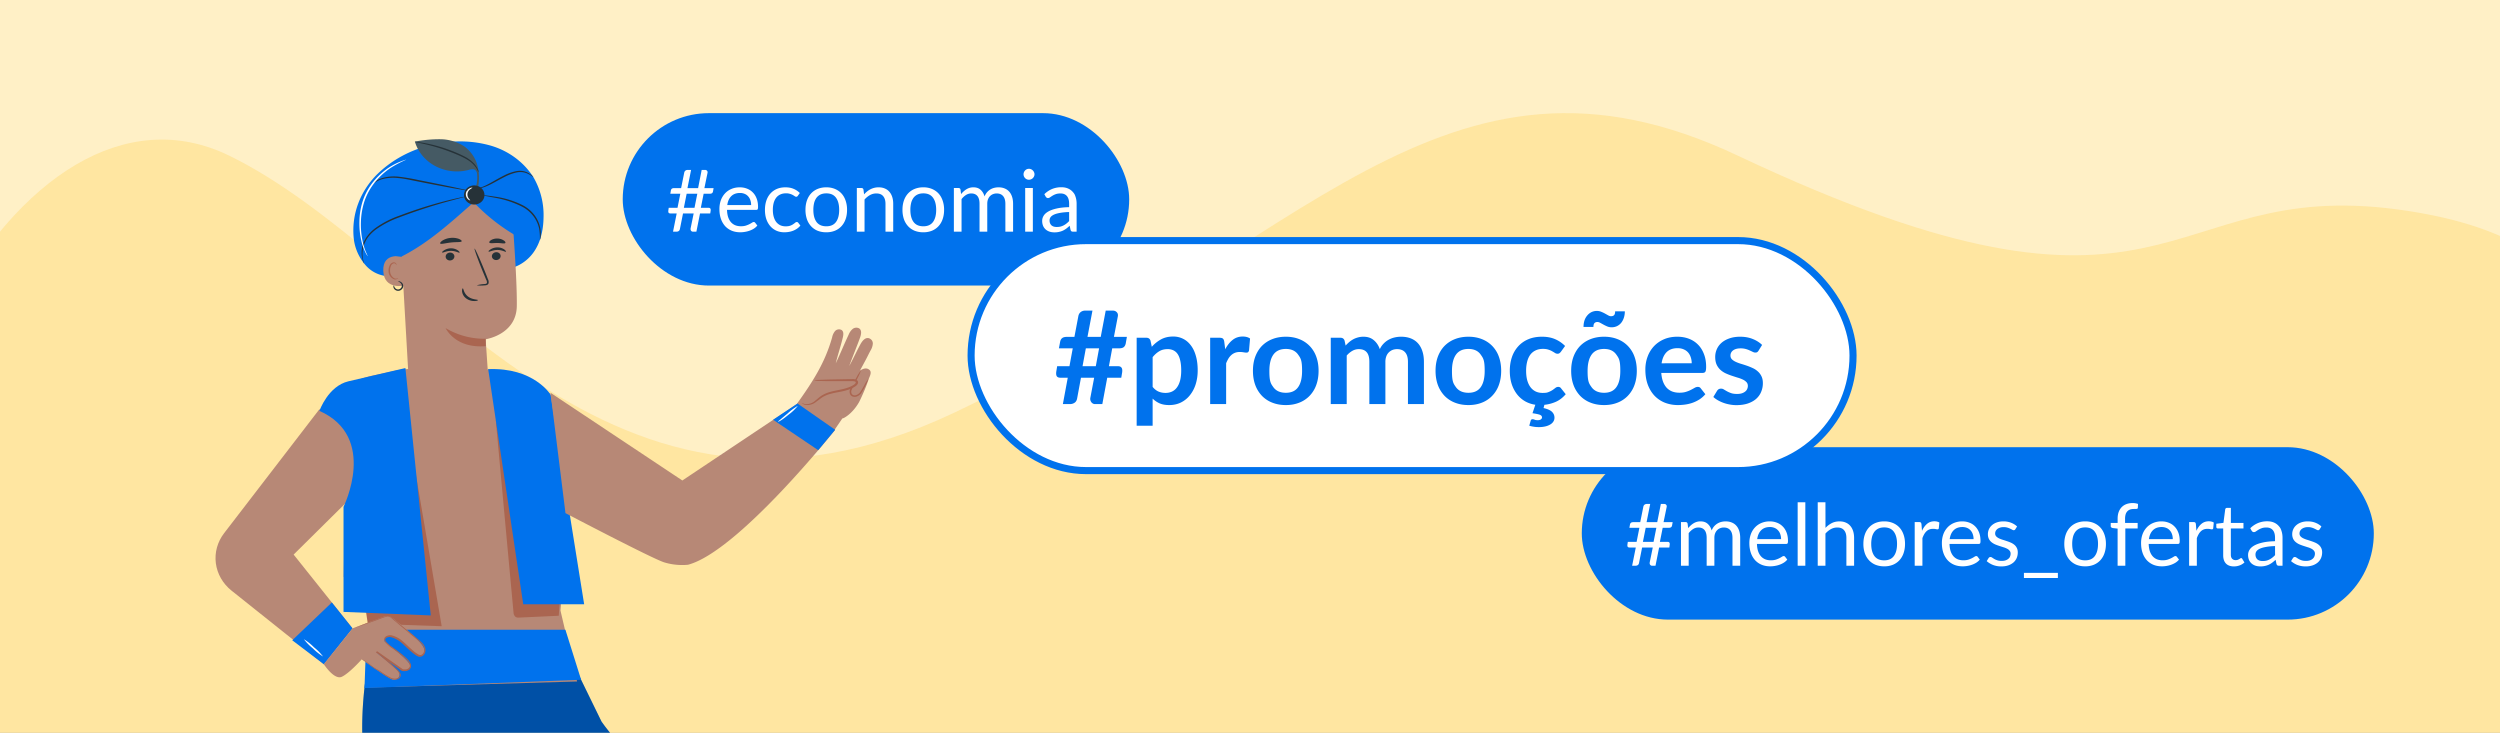 <svg xmlns="http://www.w3.org/2000/svg" width="464" height="136" fill="none"><rect width="100%" height="100%" fill="#808080" stroke="none"/><g clip-path="url(#a)"><path fill="#FFF0C6" d="M0 0h464v136H0z"/><path fill="#FFDC7D" d="M177 76.644c-64.5 30.501-96.488-29.266-134.488-47.766-38.312-18.652-80 53.767-64 127.267 66.074 6.51 509.988 73.467 509.988-46.5 0-43.233-3.769-65.412-43.488-70.767-44.5-6-41 28.502-122.5-10C268.017 3.133 241.5 46.145 177 76.644" opacity=".5"/><rect width="94" height="32" x="115.579" y="21" fill="#0072ED" rx="16"/><path fill="#fff" d="M129.419 35.96h-1.976l-.52 2.608h1.976zm3.024-1.048-.104.6a.52.52 0 0 1-.192.344q-.144.104-.448.104h-1.104l-.52 2.608h1.432q.232 0 .328.136.104.128.056.456l-.072.456h-1.896L129.25 43h-.648a.4.4 0 0 1-.192-.048.5.5 0 0 1-.152-.128.5.5 0 0 1-.08-.192.7.7 0 0 1-.001-.248l.568-2.768h-1.976l-.568 2.84q-.048.296-.232.424a.75.75 0 0 1-.416.12h-.64l.68-3.384h-1.168q-.224 0-.328-.128-.096-.135-.048-.464l.064-.456h1.632l.52-2.608h-1.856l.104-.592a.53.53 0 0 1 .184-.344q.151-.112.456-.112h1.264l.576-2.864a.62.62 0 0 1 .216-.376.66.66 0 0 1 .416-.136h.64l-.672 3.376h1.976l.662-3.376h.633q.233 0 .36.152.137.152.096.384l-.584 2.84zm6.969 3.152q0-.495-.144-.904a1.9 1.9 0 0 0-.408-.712 1.7 1.7 0 0 0-.648-.464 2.15 2.15 0 0 0-.872-.168q-1.023 0-1.624.6-.591.592-.736 1.648zm1.152 3.8a2.8 2.8 0 0 1-.632.56 4 4 0 0 1-.792.384 4.7 4.7 0 0 1-.864.224q-.447.08-.888.08-.84 0-1.552-.28a3.5 3.5 0 0 1-1.224-.832 3.9 3.9 0 0 1-.8-1.36q-.288-.81-.288-1.856 0-.847.256-1.584a3.8 3.8 0 0 1 .752-1.272 3.4 3.4 0 0 1 1.192-.848q.705-.312 1.584-.312.729 0 1.344.248.625.24 1.072.704.457.456.712 1.136.255.672.256 1.536 0 .336-.072.448t-.272.112h-5.416q.024.768.208 1.336.192.568.528.952.335.376.8.568.465.184 1.04.184.536 0 .92-.12.393-.128.672-.272a5 5 0 0 0 .464-.264q.192-.128.328-.128.177 0 .272.136zm7.517-5.528a.6.6 0 0 1-.128.136.3.3 0 0 1-.176.048.5.5 0 0 1-.264-.096 4 4 0 0 0-.36-.224 2.5 2.5 0 0 0-.52-.216 2.3 2.3 0 0 0-.752-.104q-.6 0-1.056.216a2 2 0 0 0-.768.608q-.303.4-.464.968a5 5 0 0 0-.152 1.272q0 .736.168 1.312.168.57.472.96.312.384.744.592.441.2.984.2.52 0 .856-.12.336-.128.552-.28.225-.15.368-.272a.47.47 0 0 1 .296-.128q.177 0 .272.136l.4.52a2.8 2.8 0 0 1-.6.56 3.8 3.8 0 0 1-.728.392 4 4 0 0 1-.808.224 5 5 0 0 1-.864.072q-.76 0-1.416-.28a3.25 3.25 0 0 1-1.128-.808 3.9 3.9 0 0 1-.763-1.312q-.271-.776-.271-1.768 0-.904.248-1.672.255-.768.736-1.32a3.4 3.4 0 0 1 1.193-.872q.712-.312 1.63-.312.856 0 1.505.28.656.272 1.16.776zm5.276-1.568a4.1 4.1 0 0 1 1.6.296q.712.296 1.216.84.504.545.768 1.32a5.1 5.1 0 0 1 .272 1.72q0 .96-.272 1.728a3.6 3.6 0 0 1-.768 1.312 3.4 3.4 0 0 1-1.216.84 4.2 4.2 0 0 1-1.6.288 4.3 4.3 0 0 1-1.616-.288 3.4 3.4 0 0 1-1.21-.84 3.75 3.75 0 0 1-.772-1.312 5.3 5.3 0 0 1-.263-1.728q0-.952.265-1.72.27-.775.775-1.32a3.4 3.4 0 0 1 1.216-.84 4.2 4.2 0 0 1 1.616-.296m0 7.232q1.2 0 1.792-.8.592-.808.592-2.248-.001-1.447-.593-2.256-.59-.808-1.792-.808-.608 0-1.064.208a2 2 0 0 0-.752.6 2.8 2.8 0 0 0-.448.968 5.3 5.3 0 0 0-.144 1.288q0 1.44.592 2.248.6.8 1.816.8m7.007-5.928q.263-.296.56-.536.296-.24.624-.408a3.25 3.25 0 0 1 1.512-.36q.663 0 1.168.224.512.216.848.624.344.4.52.968t.175 1.256V43h-1.434v-5.16q0-.92-.424-1.424-.417-.51-1.272-.512a2.4 2.4 0 0 0-1.184.304 3.9 3.9 0 0 0-1.008.824V43h-1.432v-8.104h.856q.303 0 .376.296zm10.993-1.304a4.1 4.1 0 0 1 1.6.296q.713.296 1.217.84.504.545.768 1.32a5.1 5.1 0 0 1 .272 1.72q0 .96-.272 1.728a3.6 3.6 0 0 1-.768 1.312 3.4 3.4 0 0 1-1.216.84 4.2 4.2 0 0 1-1.6.288 4.3 4.3 0 0 1-1.615-.288 3.4 3.4 0 0 1-1.214-.84 3.75 3.75 0 0 1-.776-1.312 5.3 5.3 0 0 1-.264-1.728q0-.952.265-1.72.27-.775.775-1.32a3.4 3.4 0 0 1 1.216-.84 4.2 4.2 0 0 1 1.616-.296m0 7.232q1.2 0 1.792-.8.592-.808.592-2.248 0-1.447-.592-2.256-.589-.808-1.789-.808-.61 0-1.064.208a2 2 0 0 0-.752.6 2.8 2.8 0 0 0-.448.968 5.3 5.3 0 0 0-.144 1.288q0 1.44.593 2.248.6.8 1.816.8m5.663 1v-8.104h.856q.304 0 .376.296l.104.832q.447-.553 1.008-.904a2.4 2.4 0 0 1 1.295-.352q.816 0 1.32.456.51.456.736 1.232a2.7 2.7 0 0 1 .448-.76 2.6 2.6 0 0 1 1.352-.832q.392-.096.792-.096.64 0 1.136.208.504.2.848.592.35.392.536.968.183.568.184 1.304V43h-1.432v-5.16q0-.953-.416-1.44-.417-.495-1.2-.496a1.8 1.8 0 0 0-.673.128q-.312.12-.552.36t-.384.608q-.136.36-.136.84V43H181.8v-5.16q0-.975-.392-1.456-.393-.48-1.144-.48-.528 0-.976.288a3.2 3.2 0 0 0-.824.768V43zm14.66-8.104V43h-1.424v-8.104zm.304-2.544a.9.9 0 0 1-.088.392 1.1 1.1 0 0 1-.224.32q-.136.136-.329.216a1 1 0 0 1-.392.08.97.97 0 0 1-.704-.296 1.2 1.2 0 0 1-.216-.32 1 1 0 0 1-.08-.392q0-.209.08-.392a1 1 0 0 1 .216-.328 1 1 0 0 1 .312-.224 1 1 0 0 1 .392-.08q.21 0 .392.08a.95.95 0 0 1 .328.224q.144.135.224.328a.9.9 0 0 1 .09.392m6.427 7q-.984.032-1.68.16-.69.12-1.128.32-.433.2-.633.472a1.03 1.03 0 0 0-.192.608q0 .32.104.552t.28.384q.184.144.424.216.247.064.527.064.377 0 .69-.072a2.7 2.7 0 0 0 .583-.224q.28-.143.528-.344a4.4 4.4 0 0 0 .498-.456zm-4.6-3.312a4.6 4.6 0 0 1 1.447-.968 4.5 4.5 0 0 1 1.72-.32q.68 0 1.208.224t.888.624c.36.4.42.59.544.968q.184.569.184 1.248V43h-.632a.65.65 0 0 1-.32-.064q-.113-.072-.176-.272l-.16-.768a9 9 0 0 1-.624.528q-.304.224-.64.384a3.5 3.5 0 0 1-.72.232 3.7 3.7 0 0 1-.84.088q-.473 0-.889-.128a2.1 2.1 0 0 1-.727-.4 1.9 1.9 0 0 1-.488-.664 2.4 2.4 0 0 1-.176-.96q0-.48.264-.92.264-.449.856-.792t1.544-.56q.951-.225 2.336-.256v-.632q0-.944-.408-1.424-.409-.488-1.193-.488-.528 0-.888.136a3 3 0 0 0-.616.296q-.256.16-.448.296a.64.64 0 0 1-.367.128.42.42 0 0 1-.249-.072.7.7 0 0 1-.178-.192z"/><rect width="147" height="32" x="293.579" y="83" fill="#0072ED" rx="16"/><path fill="#fff" d="M307.419 97.96h-1.976l-.52 2.608h1.976zm3.024-1.048-.104.6a.52.52 0 0 1-.192.344q-.144.104-.448.104h-1.104l-.52 2.608h1.432q.232 0 .328.136.105.127.056.456l-.06.456h-1.897L307.26 105h-.648a.4.4 0 0 1-.192-.048.5.5 0 0 1-.152-.128.5.5 0 0 1-.08-.192.7.7 0 0 1-.001-.248l.566-2.768h-1.976l-.568 2.84q-.048.296-.232.424a.75.75 0 0 1-.414.12h-.64l.679-3.384h-1.168q-.225 0-.328-.128-.098-.136-.05-.464l.064-.456h1.632l.52-2.608h-1.855l.104-.592a.53.53 0 0 1 .186-.344q.15-.112.456-.112h1.264l.576-2.864a.62.62 0 0 1 .216-.376.66.66 0 0 1 .416-.136h.64l-.67 3.376h1.975l.672-3.376h.632q.232 0 .36.152.136.152.095.384l-.584 2.84zm1.545 8.088v-8.104h.856q.304 0 .376.296l.104.832q.448-.553 1.008-.904a2.4 2.4 0 0 1 1.296-.352q.816 0 1.32.456.513.456.736 1.232.177-.44.448-.76a2.64 2.64 0 0 1 1.352-.832q.393-.096.792-.096.64 0 1.136.208.504.2.848.592.353.39.536.968.184.568.184 1.304V105h-1.432v-5.16q0-.953-.416-1.44-.416-.495-1.2-.496-.35 0-.672.128-.312.12-.552.36t-.384.608q-.136.36-.136.84V105h-1.432v-5.16q0-.976-.392-1.456-.391-.48-1.144-.48a1.77 1.77 0 0 0-.976.288 3.2 3.2 0 0 0-.824.768V105zm18.581-4.936q0-.496-.144-.904a1.9 1.9 0 0 0-.408-.712 1.7 1.7 0 0 0-.648-.464 2.2 2.2 0 0 0-.872-.168q-1.024 0-1.624.6-.592.592-.736 1.648zm1.152 3.8q-.264.32-.632.56-.369.233-.792.384a4.7 4.7 0 0 1-.864.224q-.448.08-.888.08-.84 0-1.552-.28a3.5 3.5 0 0 1-1.224-.832 3.9 3.9 0 0 1-.8-1.36q-.288-.808-.288-1.856 0-.847.256-1.584a3.7 3.7 0 0 1 .752-1.272 3.4 3.4 0 0 1 1.192-.848 3.9 3.9 0 0 1 1.584-.312q.727 0 1.344.248.624.24 1.072.704.456.456.712 1.136.256.672.256 1.536 0 .336-.072.448t-.272.112h-5.416q.024.768.208 1.336.192.568.528.952.336.375.8.568.464.184 1.04.184.536 0 .92-.12a4.6 4.6 0 0 0 1.136-.536q.192-.128.328-.128.176 0 .272.136zm3.349-10.648V105h-1.424V93.216zm3.741 4.76a4.3 4.3 0 0 1 1.152-.88q.63-.328 1.456-.328.652 0 1.157.224.513.216.849.624.344.4.52.968t.177 1.256V105h-1.432v-5.16q0-.92-.424-1.424-.416-.512-1.272-.512-.632 0-1.184.304a3.9 3.9 0 0 0-1.008.824V105h-1.432V93.216h1.432zm10.906-1.208a4.1 4.1 0 0 1 1.6.296q.712.296 1.216.84.504.545.768 1.32.272.768.272 1.72 0 .96-.272 1.728a3.65 3.65 0 0 1-.768 1.312 3.4 3.4 0 0 1-1.216.84 4.2 4.2 0 0 1-1.6.288 4.3 4.3 0 0 1-1.616-.288 3.4 3.4 0 0 1-1.216-.84 3.7 3.7 0 0 1-.776-1.312 5.3 5.3 0 0 1-.264-1.728q0-.952.264-1.72a3.7 3.7 0 0 1 .765-1.32 3.4 3.4 0 0 1 1.217-.84 4.2 4.2 0 0 1 1.616-.296m0 7.232q1.2 0 1.792-.8.592-.808.592-2.248 0-1.447-.592-2.256t-1.792-.808q-.608 0-1.064.208a2 2 0 0 0-.751.6 2.8 2.8 0 0 0-.448.968 5.3 5.3 0 0 0-.144 1.288q0 1.44.592 2.248.6.8 1.816.8m7.015-5.48q.384-.832.944-1.296.558-.472 1.366-.472.256 0 .488.056.24.056.424.176l-.103 1.064q-.048.2-.24.2-.112 0-.328-.048a2.3 2.3 0 0 0-.491-.048q-.383 0-.687.112a1.6 1.6 0 0 0-.536.336 2.4 2.4 0 0 0-.424.544 4.7 4.7 0 0 0-.336.736V105h-1.432v-8.104h.816q.232 0 .32.088t.12.304zm9.572 1.544q0-.496-.144-.904a1.9 1.9 0 0 0-.408-.712 1.7 1.7 0 0 0-.648-.464 2.2 2.2 0 0 0-.872-.168q-1.024 0-1.624.6-.592.592-.736 1.648zm1.152 3.8q-.263.32-.631.56a4 4 0 0 1-.79.384 4.7 4.7 0 0 1-.864.224q-.448.08-.888.08-.84 0-1.552-.28A3.5 3.5 0 0 1 361.5 104a3.9 3.9 0 0 1-.8-1.36q-.286-.808-.286-1.856 0-.847.256-1.584a3.8 3.8 0 0 1 .752-1.272 3.4 3.4 0 0 1 1.192-.848 3.9 3.9 0 0 1 1.584-.312q.728 0 1.344.248.624.24 1.072.704.456.456.712 1.136.256.672.256 1.536 0 .336-.071.448t-.27.112h-5.414q.024.768.208 1.336.19.568.527.952.336.375.8.568.46.184 1.039.184.534 0 .92-.12a4.6 4.6 0 0 0 1.135-.536q.192-.128.328-.128.179 0 .275.136zm6.598-5.632a.32.32 0 0 1-.296.176.56.56 0 0 1-.272-.088 5 5 0 0 0-.376-.192 3 3 0 0 0-.52-.2 2.4 2.4 0 0 0-.72-.096q-.36 0-.648.096a1.6 1.6 0 0 0-.496.248 1.2 1.2 0 0 0-.312.376 1 1 0 0 0-.104.456.78.78 0 0 0 .176.52q.185.208.48.36.296.152.672.272.377.112.768.248.4.127.777.288a2.8 2.8 0 0 1 .67.4q.297.24.473.592.184.345.184.832 0 .56-.2 1.04a2.3 2.3 0 0 1-.592.824 2.9 2.9 0 0 1-.96.544q-.568.2-1.312.2a4.2 4.2 0 0 1-1.536-.272 4 4 0 0 1-1.168-.712l.336-.544a.5.5 0 0 1 .152-.16.4.4 0 0 1 .224-.056q.145 0 .305.112t.384.248q.232.136.56.248.33.112.816.112.417 0 .73-.104.311-.112.52-.296c.21-.184.242-.264.306-.424a1.3 1.3 0 0 0 .104-.512.82.82 0 0 0-.184-.552 1.4 1.4 0 0 0-.472-.376 3.5 3.5 0 0 0-.68-.272l-.776-.248q-.392-.128-.776-.288a3 3 0 0 1-.672-.416 1.9 1.9 0 0 1-.48-.608 2.05 2.05 0 0 1-.176-.888q0-.464.192-.888a2.14 2.14 0 0 1 .56-.752q.368-.33.904-.52a3.6 3.6 0 0 1 1.224-.192 3.8 3.8 0 0 1 1.432.256q.64.248 1.104.688zm7.898 8.088v.96h-6.304v-.96zm5.064-9.552a4.1 4.1 0 0 1 1.6.296q.709.296 1.214.84t.768 1.32q.272.768.272 1.72 0 .96-.272 1.728a3.65 3.65 0 0 1-.768 1.312 3.4 3.4 0 0 1-1.216.84 4.2 4.2 0 0 1-1.6.288 4.3 4.3 0 0 1-1.615-.288 3.4 3.4 0 0 1-1.215-.84 3.7 3.7 0 0 1-.776-1.312 5.3 5.3 0 0 1-.264-1.728q0-.952.265-1.72a3.7 3.7 0 0 1 .776-1.32 3.4 3.4 0 0 1 1.215-.84 4.2 4.2 0 0 1 1.617-.296m0 7.232q1.2 0 1.793-.8.59-.81.592-2.248 0-1.447-.592-2.256-.592-.81-1.792-.808-.608 0-1.064.208-.45.209-.752.6a2.7 2.7 0 0 0-.448.968 5.3 5.3 0 0 0-.144 1.288q0 1.44.592 2.248.6.8 1.816.8m6.019 1v-6.888l-.893-.104a.8.8 0 0 1-.28-.12.3.3 0 0 1-.104-.248v-.584h1.28v-.784q0-.696.193-1.232.2-.544.56-.912.368-.375.88-.568a3.3 3.3 0 0 1 1.152-.192 3 3 0 0 1 1 .16l-.032.712q-.017.192-.216.208-.192.016-.52.016-.371 0-.675.096a1.3 1.3 0 0 0-.512.312 1.45 1.45 0 0 0-.336.568 2.9 2.9 0 0 0-.112.872v.744h2.336v1.032h-2.288V105zm10.24-4.936q0-.496-.141-.904a1.9 1.9 0 0 0-.408-.712 1.7 1.7 0 0 0-.648-.464 2.2 2.2 0 0 0-.871-.168q-1.024 0-1.624.6-.592.592-.736 1.648zm1.155 3.8q-.264.32-.632.56-.37.233-.792.384a4.7 4.7 0 0 1-.864.224q-.448.08-.888.08-.84 0-1.552-.28a3.5 3.5 0 0 1-1.224-.832 3.9 3.9 0 0 1-.8-1.36q-.288-.81-.288-1.856 0-.848.256-1.584a3.7 3.7 0 0 1 .756-1.272 3.4 3.4 0 0 1 1.192-.848 3.9 3.9 0 0 1 1.584-.312q.727 0 1.344.248.625.24 1.073.704.456.456.712 1.136.256.672.256 1.536 0 .336-.072.448-.073.112-.272.112h-5.416q.024.768.208 1.336.192.568.528.952.336.376.8.568.465.184 1.04.184.536 0 .92-.12a4.6 4.6 0 0 0 1.135-.536q.192-.128.328-.128.176 0 .272.136zm3.229-5.344q.383-.832.944-1.296.56-.472 1.368-.472.256 0 .488.056.24.056.424.176l-.104 1.064q-.048.2-.24.2-.112 0-.328-.048a2.3 2.3 0 0 0-.488-.048q-.384 0-.688.112a1.6 1.6 0 0 0-.536.336 2.4 2.4 0 0 0-.424.544 4.7 4.7 0 0 0-.336.736V105h-1.43v-8.104h.815q.23 0 .32.088.088.088.12.304zm6.964 6.608q-.96-.001-1.48-.536-.512-.536-.512-1.544v-4.96h-.976a.33.33 0 0 1-.216-.072q-.09-.08-.088-.24v-.568l1.328-.168.328-2.504a.34.34 0 0 1 .104-.192.32.32 0 0 1 .224-.08h.72v2.792h2.339v1.032h-2.343v4.864q0 .51.248.76a.87.87 0 0 0 .64.248q.223 0 .384-.056.168-.064.288-.136t.199-.128q.088-.064.152-.064.11 0 .2.136l.416.68a2.7 2.7 0 0 1-.888.544 3.1 3.1 0 0 1-1.072.192m7.638-3.776q-.984.031-1.68.16-.686.12-1.127.32-.431.2-.632.472a1.03 1.03 0 0 0-.192.608q0 .32.104.552.105.233.28.384.184.144.424.216.25.064.528.064.376 0 .688-.072.313-.08.585-.224.28-.144.528-.344.256-.2.496-.456zm-4.6-3.312a4.6 4.6 0 0 1 1.449-.968 4.5 4.5 0 0 1 1.72-.32q.68 0 1.208.224t.883.624c.36.4.422.59.544.968q.185.57.185 1.248V105h-.632a.65.65 0 0 1-.32-.064q-.11-.072-.175-.272l-.16-.768a9 9 0 0 1-.624.528 4 4 0 0 1-.64.384 3.5 3.5 0 0 1-.72.232q-.375.088-.84.088-.472 0-.89-.128a2.2 2.2 0 0 1-.727-.4 1.95 1.95 0 0 1-.49-.664 2.4 2.4 0 0 1-.175-.96q0-.48.264-.92.264-.449.856-.792.593-.344 1.544-.56.953-.224 2.336-.256v-.632q0-.944-.408-1.424-.41-.488-1.192-.488-.528 0-.888.136-.351.128-.616.296-.255.16-.448.296a.64.64 0 0 1-.368.128.43.43 0 0 1-.248-.072.8.8 0 0 1-.176-.192zm12.88.192a.32.32 0 0 1-.294.176q-.12 0-.272-.088a5 5 0 0 0-.376-.192 3 3 0 0 0-.52-.2 2.4 2.4 0 0 0-.72-.096q-.36 0-.648.096a1.6 1.6 0 0 0-.494.248 1.2 1.2 0 0 0-.312.376 1 1 0 0 0-.104.456.78.78 0 0 0 .176.52q.185.21.48.36.297.15.672.272.376.112.768.248.4.127.776.288a2.8 2.8 0 0 1 .672.4q.297.24.472.592.184.344.184.832-.001.56-.201 1.04-.2.472-.592.824a2.9 2.9 0 0 1-.96.544 4 4 0 0 1-1.312.2 4.2 4.2 0 0 1-1.536-.272 4 4 0 0 1-1.168-.712l.336-.544a.5.5 0 0 1 .152-.16.4.4 0 0 1 .224-.056q.144 0 .304.112t.384.248q.233.136.56.248t.815.112q.416 0 .728-.104.312-.112.52-.296t.304-.424q.105-.24.104-.512a.82.82 0 0 0-.184-.552 1.4 1.4 0 0 0-.472-.376 3.5 3.5 0 0 0-.68-.272l-.776-.248q-.392-.127-.776-.288a3 3 0 0 1-.672-.416 1.9 1.9 0 0 1-.48-.608 2.05 2.05 0 0 1-.175-.888q0-.464.192-.888a2.14 2.14 0 0 1 .56-.752q.369-.33.904-.52a3.6 3.6 0 0 1 1.224-.192q.8 0 1.432.256.64.248 1.104.688z"/><rect width="163.688" height="42.688" x="180.235" y="44.656" fill="#fff" rx="21.344"/><rect width="163.688" height="42.688" x="180.235" y="44.656" stroke="#0072ED" stroke-width="1.313" rx="21.344"/><path fill="#0072ED" d="M203.991 64.656h-2.46l-.612 3.312h2.46zm5.16-2.136-.216 1.236q-.096.456-.384.684-.288.216-.924.216h-1.2l-.612 3.312h1.692q.456 0 .648.276.204.264.108.924l-.156.936h-2.604L204.591 75h-1.357a.8.8 0 0 1-.385-.096.9.9 0 0 1-.3-.264q-.12-.168-.18-.384a1.1 1.1 0 0 1 .01-.48l.698-3.672h-2.448l-.708 3.816q-.096.576-.48.828a1.5 1.5 0 0 1-.853.252h-1.32l.91-4.896h-1.38q-.456 0-.648-.264-.192-.276-.096-.924l.156-.948h2.28l.612-3.312h-2.568l.23-1.236q.095-.456.383-.672.288-.228.924-.228h1.343l.732-3.864q.096-.48.444-.744t.816-.264h1.356l-.924 4.872h2.46l.924-4.872h1.32q.456 0 .732.3.276.288.204.732l-.732 3.84zm4.778 9.288q.504.612 1.092.864.6.252 1.296.252.672 0 1.212-.252a2.33 2.33 0 0 0 .912-.768q.384-.516.588-1.296.204-.792.204-1.86 0-1.08-.18-1.824-.168-.756-.492-1.224a1.96 1.96 0 0 0-.792-.684 2.4 2.4 0 0 0-1.044-.216q-.924 0-1.572.396-.648.384-1.224 1.092zm-.156-7.44a6.4 6.4 0 0 1 1.716-1.38q.96-.528 2.256-.528a4 4 0 0 1 1.836.42q.84.42 1.44 1.224.612.792.936 1.968.336 1.164.336 2.676 0 1.38-.372 2.556a6.2 6.2 0 0 1-1.068 2.04 4.9 4.9 0 0 1-1.668 1.356q-.972.48-2.184.48-1.032 0-1.764-.312a4.4 4.4 0 0 1-1.308-.888v5.04h-2.964V62.688h1.812q.576 0 .756.54zm13.629.456q.576-1.104 1.368-1.728.792-.636 1.872-.636.852 0 1.368.372l-.192 2.22a.6.6 0 0 1-.18.312.48.48 0 0 1-.3.084q-.18 0-.54-.06-.348-.06-.684-.06-.492 0-.876.144a2.2 2.2 0 0 0-.696.42q-.3.264-.54.648a7 7 0 0 0-.432.876V75h-2.964V62.688h1.74q.456 0 .636.168.18.156.24.576zm11.253-2.328q1.368 0 2.484.444a5.4 5.4 0 0 1 1.92 1.26 5.5 5.5 0 0 1 1.236 1.992q.432 1.176.432 2.628 0 1.464-.432 2.64a5.6 5.6 0 0 1-1.236 2.004 5.3 5.3 0 0 1-1.92 1.272q-1.116.444-2.484.444-1.38 0-2.508-.444a5.4 5.4 0 0 1-1.932-1.272 5.85 5.85 0 0 1-1.236-2.004q-.432-1.176-.432-2.64 0-1.452.432-2.628.444-1.176 1.236-1.992a5.5 5.5 0 0 1 1.932-1.26q1.128-.444 2.508-.444m0 10.404q1.536 0 2.268-1.032.744-1.032.744-3.024c0-1.992-.248-2.34-.744-3.036q-.732-1.044-2.268-1.044-1.56 0-2.316 1.056-.744 1.044-.744 3.024c0 1.98.248 2.328.744 3.024q.756 1.032 2.316 1.032m8.333 2.1V62.688h1.812q.576 0 .756.54l.192.912q.324-.36.672-.66.36-.3.756-.516.408-.216.864-.336a3.8 3.8 0 0 1 1.02-.132q1.164 0 1.908.636.756.624 1.128 1.668.288-.612.72-1.044a3.9 3.9 0 0 1 .948-.72q.516-.276 1.092-.408a5.4 5.4 0 0 1 1.176-.132q1.02 0 1.812.312t1.332.912.816 1.464q.288.864.288 1.98V75h-2.964v-7.836q0-1.176-.516-1.764-.516-.6-1.512-.6-.456 0-.852.156a2.1 2.1 0 0 0-.684.456 2 2 0 0 0-.456.732 2.9 2.9 0 0 0-.168 1.02V75h-2.976v-7.836q0-1.236-.504-1.8-.492-.564-1.452-.564-.648 0-1.212.324a4 4 0 0 0-1.032.864V75zm25.558-12.504q1.368 0 2.484.444a5.4 5.4 0 0 1 1.92 1.26 5.5 5.5 0 0 1 1.236 1.992q.432 1.176.432 2.628 0 1.464-.432 2.64a5.6 5.6 0 0 1-1.236 2.004 5.3 5.3 0 0 1-1.92 1.272q-1.116.444-2.484.444-1.38 0-2.508-.444a5.4 5.4 0 0 1-1.932-1.272 5.85 5.85 0 0 1-1.236-2.004q-.432-1.176-.432-2.64 0-1.452.432-2.628.444-1.176 1.236-1.992a5.5 5.5 0 0 1 1.932-1.26q1.128-.444 2.508-.444m0 10.404q1.536 0 2.268-1.032.744-1.032.744-3.024c0-1.992-.248-2.34-.744-3.036q-.732-1.044-2.268-1.044-1.56 0-2.316 1.056-.744 1.044-.744 3.024c0 1.98.248 2.328.744 3.024q.756 1.032 2.316 1.032m18.053.264q-.816.96-1.848 1.416-1.02.444-2.112.552l-.156.6q1.128.264 1.572.708.456.456.456 1.08 0 .408-.216.732-.204.324-.6.552a3.1 3.1 0 0 1-.924.348q-.528.12-1.176.12-.492 0-.924-.072a5 5 0 0 1-.84-.192l.264-.924q.072-.276.348-.276.168 0 .372.084.204.096.588.096.396 0 .588-.156.204-.144.204-.36 0-.348-.432-.504-.432-.144-1.332-.276l.528-1.572a5.4 5.4 0 0 1-1.872-.624 5.2 5.2 0 0 1-1.5-1.284 6.3 6.3 0 0 1-1.008-1.908q-.36-1.104-.36-2.484 0-1.356.384-2.508a5.7 5.7 0 0 1 1.152-2.004 5.2 5.2 0 0 1 1.872-1.332q1.116-.48 2.568-.48 1.38 0 2.412.444 1.044.444 1.872 1.272l-.78 1.08a1.4 1.4 0 0 1-.27.264q-.12.096-.36.096a.84.84 0 0 1-.447-.132 8 8 0 0 0-.516-.312q-.3-.18-.72-.312-.406-.144-1.018-.144-.78 0-1.368.288a2.6 2.6 0 0 0-.984.804q-.384.528-.576 1.284a6.8 6.8 0 0 0-.192 1.692q0 .984.204 1.752.216.768.612 1.296.396.516.96.792.564.264 1.272.264c.708 0 .852-.056 1.14-.168q.444-.18.744-.384.3-.216.516-.384.228-.18.504-.18.36 0 .54.276zm7.119-10.668q1.368 0 2.484.444a5.4 5.4 0 0 1 1.92 1.26 5.5 5.5 0 0 1 1.236 1.992q.432 1.176.432 2.628 0 1.464-.432 2.64a5.6 5.6 0 0 1-1.236 2.004 5.3 5.3 0 0 1-1.92 1.272q-1.116.444-2.484.444-1.38 0-2.508-.444a5.4 5.4 0 0 1-1.932-1.272 5.85 5.85 0 0 1-1.236-2.004q-.432-1.176-.432-2.64 0-1.452.432-2.628.444-1.176 1.236-1.992a5.5 5.5 0 0 1 1.932-1.26q1.128-.444 2.508-.444m0 10.404q1.536 0 2.268-1.032.744-1.032.744-3.024c0-1.992-.248-2.34-.744-3.036q-.732-1.044-2.268-1.044-1.56 0-2.316 1.056-.744 1.044-.744 3.024c0 1.98.248 2.328.744 3.024q.756 1.032 2.316 1.032m1.284-14.208q.36 0 .564-.192.204-.204.204-.72h1.8q0 .672-.192 1.224a2.9 2.9 0 0 1-.504.936 2.3 2.3 0 0 1-.78.6 2.3 2.3 0 0 1-.984.204q-.432 0-.804-.156a7 7 0 0 1-.696-.336q-.324-.18-.612-.336a1.06 1.06 0 0 0-.516-.156q-.348 0-.552.216-.192.204-.192.708h-1.836q0-.672.18-1.212a2.8 2.8 0 0 1 .528-.936q.336-.396.78-.612a2.3 2.3 0 0 1 .984-.216q.432 0 .804.156.384.156.708.336l.6.336q.276.156.516.156m14.98 8.736q0-.576-.167-1.08a2.5 2.5 0 0 0-.48-.9 2.2 2.2 0 0 0-.828-.6q-.492-.228-1.152-.228-1.284 0-2.028.732-.732.732-.936 2.076zm-5.651 1.788q.072.948.336 1.644.264.684.696 1.14.432.444 1.02.672.6.216 1.32.216t1.236-.168a5.5 5.5 0 0 0 .912-.372 15 15 0 0 0 .684-.372q.3-.168.576-.168.372 0 .552.276l.852 1.08a5 5 0 0 1-1.104.972 6.6 6.6 0 0 1-1.284.624q-.66.228-1.356.324a10 10 0 0 1-1.332.096 6.7 6.7 0 0 1-2.388-.42 5.45 5.45 0 0 1-1.92-1.26q-.816-.84-1.284-2.064-.468-1.236-.468-2.856 0-1.26.408-2.364a5.7 5.7 0 0 1 1.164-1.932 5.55 5.55 0 0 1 1.871-1.308q1.104-.48 2.484-.48 1.164 0 2.148.372t1.692 1.092q.708.708 1.104 1.752.408 1.032.408 2.364 0 .672-.144.912-.143.228-.55.228zm18.052-4.128a.9.9 0 0 1-.252.276.7.7 0 0 1-.336.072q-.216 0-.468-.12a14 14 0 0 0-.564-.264 4.7 4.7 0 0 0-.744-.276 3.5 3.5 0 0 0-.972-.12q-.876 0-1.38.372a1.16 1.16 0 0 0-.492.972.96.96 0 0 0 .252.672q.264.264.684.468.432.204.972.372.54.156 1.092.348.564.192 1.104.444.54.24.96.624.432.372.684.9.264.528.264 1.272a4.1 4.1 0 0 1-.324 1.644q-.312.744-.936 1.296-.624.54-1.548.852-.912.3-2.112.3-.636 0-1.248-.12a6.8 6.8 0 0 1-2.196-.792 5 5 0 0 1-.828-.6l.684-1.128a1 1 0 0 1 .3-.312.9.9 0 0 1 .457-.108.93.93 0 0 1 .516.156q.252.156.576.336t.755.336q.444.156 1.116.156.528 0 .9-.12.384-.132.624-.336.25-.204.359-.468.12-.276.12-.564 0-.432-.264-.708a2.2 2.2 0 0 0-.683-.48 6 6 0 0 0-.971-.36q-.54-.168-1.116-.36a12 12 0 0 1-1.116-.444 4 4 0 0 1-.972-.66 3.1 3.1 0 0 1-.685-.972q-.252-.576-.252-1.392 0-.756.3-1.44t.876-1.188q.59-.516 1.455-.816.876-.312 2.016-.312 1.272 0 2.316.42t1.74 1.104zM68.124 124.183c-2.51 15.517-.174 33.089 12.513 43.381s35.32 13.002 51.43 8.512c7.159-1.986 13.774-5.44 20.99-7.303 7.217-1.862 15.567-1.856 21.396 2.515 6.795 5.117 7.824 15.069 3.747 22.274s-12.184 11.82-20.626 13.897-17.296 1.96-26.022 1.819c12.254 4.102 26.132 4.75 38.275.351s22.292-14.221 25.05-26.116-2.747-25.453-14.063-31.551c-6.858-3.692-12.213-6.86-21.5-8.015-7.847-.977-15.3-.259-23.217-.194-10.09.081-17.232.383-24.454-9.823l-5.204-10.654z"/><path fill="#000" d="M68.124 124.183c-2.51 15.517-.173 33.089 12.513 43.381s35.32 13.002 51.43 8.512c7.159-1.986 13.774-5.44 20.991-7.303s15.567-1.856 21.395 2.515c6.795 5.117 7.824 15.069 3.748 22.274-4.077 7.205-12.184 11.82-20.627 13.897s-17.295 1.96-26.021 1.819c12.253 4.102 26.131 4.75 38.274.351s22.292-14.221 25.05-26.116c2.759-11.895-2.746-25.453-14.063-31.551-6.858-3.692-12.213-6.86-21.499-8.015-7.847-.977-15.3-.259-23.217-.194-10.091.081-17.232.383-24.455-9.823l-5.204-10.654z" opacity=".3"/><path fill="#B78876" d="M59.31 75.917 41.598 98.952c-1.245 1.618-1.793 3.614-1.536 5.592s1.3 3.794 2.924 5.088l17.128 13.66 5.314-6.665-10.93-13.698 10.93-10.82z"/><path fill="#0072ED" d="m54.24 118.834 7.35-7.017 3.839 4.81-5.314 6.664z"/><path fill="#B78876" d="M90.606 68.516c.578.064 1.36.135 2.313.243h.185c3.657.435 6.997 2.157 9.338 4.815 2.341 2.657 3.506 6.049 3.257 9.481l-.746 11.156s-.821 19.176-.931 19.1l3.088 13.174-39.414 1.145 1.029-13.315-4.932-7.28.237-13.666-5.806-14.81c1.214-3.777 5.569-7.917 11.623-8.996 1.92-.346 3.793-.993 6.054-1.08 2.086 1.514 4.647 2.346 7.289 2.366s5.217-.77 7.33-2.252z"/><path fill="#AA6550" d="m67.96 113.729.301 2.019 13.717.48-6.095-35.836-7.922 33.337Z"/><path fill="#0072ED" d="m75.242 68.305 4.706 45.918-16.19-.653v-19.5s6.453-12.953-4.47-17.81c0 0 1.595-4.598 5.383-5.489z"/><path fill="#AA6550" d="M92.017 77.913c-.052-.346 3.296 35.809 3.296 35.809.004.157.045.311.12.452a1.1 1.1 0 0 0 .313.363c.201.085.424.115.642.086l7.315-.34.191-2.66a4 4 0 0 1-1.41-.524 3.7 3.7 0 0 1-1.082-.993 10.2 10.2 0 0 1-1.342-2.553c-3.389-8.236-6.83-16.73-6.667-25.555"/><path fill="#0072ED" d="m90.606 68.516 6.505 43.64h11.31l-6.24-38.918s-3.116-5.084-11.564-4.722M67.65 127.701l40.206-1.538-2.915-9.283H68.034z"/><path fill="#B78876" d="m65.429 116.627 6.094-2.278c.228-.037.463-.027.686.029s.432.157.61.295c1.312 1.026 4.487 3.589 5.568 5.106 1.082 1.516-.474 2.407-1.035 1.846-6.21-6.131-5.979-2.57-5.979-2.57s5.384 4.048 4.77 4.755c-.612.707-.896.972-1.965.222-1.209-.842-4.436-2.98-4.436-2.98s3.869 2.86 4.326 3.778a.9.9 0 0 1 .069.54.93.93 0 0 1-.26.486 1.04 1.04 0 0 1-.5.275 1.1 1.1 0 0 1-.581-.027c-.787-.248-5.656-3.729-5.656-3.729s-2.313 2.596-3.712 3.238-3.33-2.342-3.33-2.342l5.33-6.644Z"/><path fill="#AA6550" d="m65.614 116.615.133-.059.393-.162 1.538-.594 2.434-.918c.486-.172.966-.383 1.544-.54.158-.045.325-.054.487-.026.163.028.315.093.444.189.25.183.469.383.717.583l3.158 2.612c.578.48 1.156.939 1.734 1.478.31.282.547.625.694 1.004a1.44 1.44 0 0 1-.138 1.242 1.06 1.06 0 0 1-.58.437 1 1 0 0 1-.733-.108q-.586-.331-1.076-.777c-.676-.54-1.283-1.204-1.96-1.771a5.4 5.4 0 0 0-1.156-.707 4.5 4.5 0 0 0-.642-.226.8.8 0 0 0-.307-.054 1.3 1.3 0 0 0-.312.054c-.197.054-.41.167-.457.302a.6.6 0 0 0-.004.27q.039.136.133.243.447.519 1.006.933a23 23 0 0 1 2.897 2.256q.313.33.544.713a1.1 1.1 0 0 1 .15.917c-.064.148-.165.28-.295.385a1.14 1.14 0 0 1-.45.22c-.31.073-.633.073-.942 0l-4.788-3.417.167-.194q1.278 1.08 2.406 2.073.564.5 1.086.993c.377.297.682.665.896 1.079a.71.71 0 0 1-.104.696 1.04 1.04 0 0 1-.578.362 1.92 1.92 0 0 1-1.278-.2 14 14 0 0 1-1.833-1.182 9 9 0 0 0-.792-.475 4.7 4.7 0 0 1-.677-.475c-.398-.318-.727-.588-1.005-.798a9 9 0 0 0-.66-.46 2 2 0 0 1-.23-.145 1 1 0 0 1 .254.113q.356.195.686.427c.29.205.63.469 1.03.777q.314.25.67.448.421.21.814.47.866.63 1.822 1.138a1.7 1.7 0 0 0 1.157.173.82.82 0 0 0 .485-.286.52.52 0 0 0 .07-.54 3.2 3.2 0 0 0-.85-1.01 65 65 0 0 0-1.092-.976 492 492 0 0 0-2.412-2.056l.168-.19 4.77 3.342h-.05c.26.06.531.06.791 0a.8.8 0 0 0 .33-.156.76.76 0 0 0 .22-.276c.15-.448-.284-.945-.643-1.355a23 23 0 0 0-2.822-2.223 6.4 6.4 0 0 1-1.064-1 .85.85 0 0 1-.178-.361.8.8 0 0 1 .012-.4.9.9 0 0 1 .268-.306 1 1 0 0 1 .385-.168q.192-.058.393-.064.207-.012.4.059.353.09.682.244c.433.196.834.449 1.19.75.707.588 1.303 1.23 1.962 1.775q.462.423 1.012.739a.78.78 0 0 0 .515.102.8.8 0 0 0 .405-.33 1.2 1.2 0 0 0 .121-1.03 2.4 2.4 0 0 0-.63-.906c-.579-.54-1.157-1-1.735-1.48l-3.134-2.637c-.237-.195-.469-.41-.694-.578a.8.8 0 0 0-.362-.162.9.9 0 0 0-.4.023c-.533.15-1.054.367-1.528.54l-2.458.873-1.555.54-.405.133a.5.5 0 0 1-.173.059"/><path fill="#fff" d="M59.958 121.851a10.4 10.4 0 0 1-1.885-1.506 10 10 0 0 1-1.677-1.705 9.8 9.8 0 0 1 1.885 1.505 9.7 9.7 0 0 1 1.677 1.706"/><path fill="#B78876" d="M147.898 74.966c2.926-4.091 5.205-7.588 6.546-12.348a2.56 2.56 0 0 1 .532-1.156.97.97 0 0 1 .567-.318 1 1 0 0 1 .653.103c.422.291.353.89.237 1.37-.37 1.555-.942 3.239-1.312 4.804.66-1.37 1.74-3.94 2.39-5.31a2.7 2.7 0 0 1 .7-1.02 1.1 1.1 0 0 1 1.21-.163c.58.339.42 1.126.21 1.715-.442 1.257-1.57 4.03-2.01 5.283.62-1.105 1.48-2.967 2.1-4.08.324-.571.85-1.246 1.527-1.08.23.07.428.21.563.398a.97.97 0 0 1 .184.635c-.037.45-.186.885-.433 1.273-.44.826-.434.875-.873 1.7l-1.105 2.046s1.076-.872 1.827-.126c.37.368.105.988-.104 1.458q-.77 2.279-1.844 4.445c-1.278 2.288-3.071 3.184-3.111 3.044l-1.667 2.445z"/><path fill="#B78876" d="M159.736 68.762a325 325 0 0 0-1.636 3.05c-.154.244-.26.513-.312.792a.8.8 0 0 0 .032.418.86.86 0 0 0 .239.354.95.95 0 0 0 .891.08c.292-.114.546-.3.734-.539.237-.291 1.307-2.347 1.446-2.58"/><path fill="#AA6550" d="M161.152 70.33q-.22.687-.578 1.322-.34.725-.786 1.398a1.87 1.87 0 0 1-.862.572 1.2 1.2 0 0 1-.578 0 .9.9 0 0 1-.291-.125.8.8 0 0 1-.218-.22 1.17 1.17 0 0 1-.041-1.08c.133-.318.295-.577.434-.842.284-.496.538-.955.775-1.376.217-.435.481-.85.786-1.236a7 7 0 0 1-.578 1.328l-.717 1.403c-.133.264-.295.54-.405.815a.9.9 0 0 0 0 .831.67.67 0 0 0 .345.232c.139.04.288.036.424-.01.284-.09.534-.253.723-.47.336-.448.579-.95.816-1.328q.307-.644.751-1.214"/><path fill="#B78876" d="M148.86 74.783c.291.203.643.315 1.006.32.363.007.719-.094 1.018-.287.63-.34 1.116-.87 1.734-1.247 1.787-1.14 4.337-.826 6.066-2.04.243-.167.486-.448.36-.707-.128-.26-.458-.27-.74-.264l-7.177.048"/><path fill="#AA6550" d="M151.108 70.59q.381-.09.774-.081c.503-.027 1.226-.049 2.117-.076l3.14-.06h.908c.368-.057.746.023 1.052.222a.51.51 0 0 1 .104.626 1.2 1.2 0 0 1-.37.426 4.8 4.8 0 0 1-.908.508c-1.307.54-2.631.62-3.735.933a5.4 5.4 0 0 0-1.487.605c-.422.254-.774.572-1.156.831a2.6 2.6 0 0 1-.94.528c-.35.11-.722.147-1.09.11-.526-.104-.7-.379-.682-.379.218.116.457.195.705.232.34.007.677-.05.99-.172a2.4 2.4 0 0 0 .832-.53c.335-.258.682-.593 1.128-.885a5.8 5.8 0 0 1 1.567-.68c1.156-.34 2.469-.442 3.672-.944q.44-.18.826-.453c.238-.168.353-.405.226-.497s-.445-.119-.758-.113h-4.042c-.896 0-1.62-.027-2.122-.043a3 3 0 0 1-.751-.108"/><path fill="#B78876" d="m102.171 72.9 24.472 16.278 21.396-14.286 6.985 4.857s-17.972 22.587-27.328 25.069a11.4 11.4 0 0 1-4.447-.453c-2.278-.728-18.296-9.126-18.296-9.126z"/><path fill="#0072ED" d="M148.014 74.89 155 79.764l-3.14 3.789-8.374-5.645 4.528-3.017Z"/><path fill="#fff" d="M148.084 75.322a9 9 0 0 1-1.7 1.62c-.503.415-.97.771-1.336 1.014a4 4 0 0 1-.445.26.5.5 0 0 1-.15.042c-.058 0-.064-.048-.047-.043s.781-.664 1.781-1.484a10.6 10.6 0 0 1 1.897-1.409"/><path fill="#0072ED" d="M73.513 51.201a6.3 6.3 0 0 1-3.033-.231 5.94 5.94 0 0 1-2.507-1.61c-1.373-1.52-2.193-3.41-2.343-5.395a14.3 14.3 0 0 1 .85-6.175c.736-1.98 1.9-3.8 3.423-5.343 3.017-2.993 6.976-5.014 11.305-5.769a20.74 20.74 0 0 1 9.946.372c3.283.98 6.068 3.048 7.83 5.813a13.94 13.94 0 0 1 1.896 7.556c-.04 2.353-.578 4.77-2.035 6.66s-3.88 3.157-6.268 2.817"/><path fill="#B78876" d="m76.074 74.325 14.791-.62-.728-10.74s5.701-.832 5.782-6.153C96 51.49 95 39.26 95 39.26a21.1 21.1 0 0 0-10.298-1.358c-3.5.411-6.82 1.686-9.617 3.694l-.85.61z"/><path fill="#AA6550" d="M90.143 62.87a14 14 0 0 1-7.436-1.974s1.735 3.831 7.448 3.351l-.012-1.376Z"/><path fill="#B78876" d="M74.93 47.705c-.099-.043-3.92-1.08-3.794 2.558.127 3.638 4.013 2.769 4.013 2.666 0-.102-.22-5.224-.22-5.224Z"/><path fill="#AA6550" d="M73.912 51.577s-.064.048-.18.097a.7.7 0 0 1-.508 0 1.6 1.6 0 0 1-.612-.59 1.5 1.5 0 0 1-.21-.797 1.96 1.96 0 0 1 .156-.912.7.7 0 0 1 .183-.308.8.8 0 0 1 .315-.194.37.37 0 0 1 .233.013.34.34 0 0 1 .172.149c.057.102.034.172.052.178.017.005.08-.06.046-.21a.37.37 0 0 0-.17-.222.54.54 0 0 0-.378-.086 1 1 0 0 0-.427.21.9.9 0 0 0-.267.378c-.153.32-.22.67-.196 1.02-.013.325.08.646.265.922.186.275.456.492.775.622a.8.8 0 0 0 .62-.114c.12-.06.137-.156.12-.156Z"/><path fill="#263238" d="M92.918 47.496a.73.73 0 0 1-.223.532.84.84 0 0 1-.557.235.83.83 0 0 1-.578-.176.7.7 0 0 1-.188-.23.7.7 0 0 1-.079-.28.74.74 0 0 1 .228-.53.85.85 0 0 1 .559-.236.83.83 0 0 1 .575.177.7.7 0 0 1 .187.23.7.7 0 0 1 .076.278m.994-.78c-.104.098-.717-.33-1.596-.323-.88.005-1.52.41-1.613.308-.093-.103.058-.222.335-.41.38-.244.83-.374 1.29-.373a2.2 2.2 0 0 1 1.272.383c.272.21.358.416.312.416m-9.574.872a.74.74 0 0 1-.234.52.85.85 0 0 1-.552.23.83.83 0 0 1-.574-.178.7.7 0 0 1-.187-.229.7.7 0 0 1-.078-.278.73.73 0 0 1 .225-.536.84.84 0 0 1 .562-.236.8.8 0 0 1 .31.037.8.8 0 0 1 .27.15.7.7 0 0 1 .187.235.7.7 0 0 1 .07.285"/><path fill="#263238" d="M85.296 46.885c-.104.102-.722-.324-1.595-.324-.874 0-1.52.41-1.614.313-.092-.097.052-.227.336-.416a2.4 2.4 0 0 1 1.29-.372 2.3 2.3 0 0 1 1.271.383c.266.194.36.373.313.416Zm3.18 6.073a6 6 0 0 1 1.424-.243c.225 0 .433-.065.474-.205a1.02 1.02 0 0 0-.15-.621c-.209-.502-.428-1.036-.66-1.587-.919-2.267-1.584-4.13-1.486-4.16.1-.033.92 1.77 1.84 4.036q.33.81.635 1.62c.14.25.18.538.116.814a.54.54 0 0 1-.148.193.6.6 0 0 1-.222.115 1.5 1.5 0 0 1-.382.048 6.5 6.5 0 0 1-1.44-.01m-2.578.562c.14 0 .145.885.96 1.51.816.627 1.828.54 1.833.66.006.118-.225.172-.653.183a2.5 2.5 0 0 1-1.532-.497 1.9 1.9 0 0 1-.746-1.268c-.035-.372.07-.594.138-.588m-.208-8.744c-.087.22-.96.118-1.99.232-1.029.113-1.86.377-2 .178-.058-.097.087-.302.422-.54.445-.27.952-.437 1.48-.486a3.5 3.5 0 0 1 1.556.173c.376.162.567.335.532.443m8.102.324c-.157.183-.758 0-1.487 0-.728 0-1.34.123-1.48-.07-.063-.098.035-.281.3-.46.362-.21.781-.315 1.206-.302.425.012.837.142 1.183.373.26.167.341.36.278.458Z"/><path fill="#0072ED" d="M74.49 47.63c5.129-2.595 9.176-6.362 13.432-10.086a35.6 35.6 0 0 0 8.853 6.773c-.115-1.765-.266-3.62-1.295-5.105-1.11-1.62-3.11-2.526-5.135-2.823a21.1 21.1 0 0 0-6.106.253c-2.92.438-5.887.988-8.443 2.375-1.24.586-2.243 1.533-2.856 2.699-.816 1.878-.26 3.945.578 5.818"/><path fill="#455A64" d="M88.669 34.985a8.96 8.96 0 0 0-.058-4.27c-.37-1.406-1.23-2.657-2.45-3.55a8.3 8.3 0 0 0-4.445-1.323A24 24 0 0 0 77 26.28c.57 1.924 1.936 3.559 3.795 4.547a8.6 8.6 0 0 0 6.127.725c.447-.113.985-.248 1.326.044.195.204.303.47.3.744.088.93-.03 1.867-.347 2.753"/><path fill="#263238" d="M89.883 36.554a1.75 1.75 0 0 1-.53.903 1.95 1.95 0 0 1-.979.476c-.369.066-.75.027-1.096-.11a1.9 1.9 0 0 1-.847-.66 1.7 1.7 0 0 1-.312-.988 1.7 1.7 0 0 1 .328-.983c.21-.29.509-.516.857-.648a2.03 2.03 0 0 1 1.099-.095c.495.096.929.372 1.206.767.27.394.37.876.27 1.338"/><path fill="#fff" d="M87.27 37.178c0 .032-.215 0-.44-.232a1.3 1.3 0 0 1-.308-.502 1.2 1.2 0 0 1-.045-.578c.036-.194.118-.377.24-.538.123-.16.282-.294.466-.39.283-.14.485-.124.49-.092.007.033-.161.098-.375.26-.281.193-.47.48-.526.803-.056.322.025.65.226.918.138.21.295.313.27.35Z"/><path fill="#263238" d="M76.994 26.327q.275-.02.543.033c.353.043.856.108 1.469.232 1.609.312 3.183.764 4.701 1.35q1.26.472 2.452 1.078c.66.33 1.256.761 1.764 1.274.34.35.606.757.786 1.198.08.157.12.33.116.502a4.8 4.8 0 0 0-1.06-1.565c-.837-.853-2.421-1.554-4.174-2.234a35 35 0 0 0-4.625-1.414c-1.215-.28-1.978-.41-1.972-.454M67.58 48.919s-.046-.07-.116-.221a4.92 4.92 0 0 1-.127-3.26 5.6 5.6 0 0 1 .827-1.62c.43-.565.944-1.07 1.527-1.5a17.6 17.6 0 0 1 4.4-2.272 82 82 0 0 1 8.616-2.747 72 72 0 0 1 2.678-.63l.734-.14a.8.8 0 0 1 .26-.034 8 8 0 0 1-.966.28l-2.642.713a101 101 0 0 0-8.564 2.817 18 18 0 0 0-4.343 2.218 7.4 7.4 0 0 0-1.498 1.43c-.358.476-.637 1-.826 1.555a5.05 5.05 0 0 0-.18 2.504c.116.583.25.901.22.907m1.15-14.326s0-.06.093-.163a3 3 0 0 1 .364-.399 4.6 4.6 0 0 1 1.735-.977 7.8 7.8 0 0 1 3.036-.264 38 38 0 0 1 3.654.615c2.568.507 4.887.977 6.564 1.333l1.983.437q.37.065.717.2a4.3 4.3 0 0 1-.74-.092l-2-.345a405 405 0 0 1-6.587-1.258c-1.284-.248-2.504-.54-3.62-.63a7.8 7.8 0 0 0-2.944.193 5 5 0 0 0-1.734.87c-.342.29-.503.496-.52.48Zm30.255-1.723s-.145-.08-.376-.248a4.3 4.3 0 0 0-1.052-.54 3.24 3.24 0 0 0-1.735-.06 9 9 0 0 0-2.053.751c-1.388.696-2.602 1.468-3.585 1.835a7 7 0 0 1-1.186.373 1.2 1.2 0 0 1-.457.058c0-.043.625-.167 1.556-.6.931-.43 2.11-1.192 3.533-1.904a8.6 8.6 0 0 1 2.128-.756 3.35 3.35 0 0 1 1.88.13c.393.152.753.37 1.063.642.197.19.295.313.284.33Zm1.208 11.691a9.6 9.6 0 0 0-.127-2.126 5.9 5.9 0 0 0-.92-2.116 6.3 6.3 0 0 0-2.18-1.932 17.9 17.9 0 0 0-5.204-1.7c-1.393-.27-2.26-.41-2.255-.453q.312-.022.62.032c.398.043.97.113 1.676.227 1.862.246 3.66.806 5.308 1.65a6.45 6.45 0 0 1 2.25 2.014c.464.684.78 1.447.923 2.246.1.534.114 1.08.045 1.62a1.7 1.7 0 0 1-.127.54Z"/><path fill="#fff" d="M68.233 47.539a.7.7 0 0 1-.128-.19 5 5 0 0 1-.306-.54 10 10 0 0 1-.752-2.22 13.8 13.8 0 0 1-.34-3.434 13 13 0 0 1 .722-4.16 11.4 11.4 0 0 1 2.21-3.682 12.6 12.6 0 0 1 2.722-2.332 12 12 0 0 1 2.19-1.08q.31-.126.64-.22a1 1 0 0 1 .228-.053 21 21 0 0 0-2.926 1.543 13 13 0 0 0-2.63 2.332 11.6 11.6 0 0 0-2.141 3.612 13.5 13.5 0 0 0-.734 4.081 14.6 14.6 0 0 0 .277 3.39c.144.752.363 1.491.654 2.206q.184.36.323.74Z"/><path fill="#263238" d="M73.883 52.224s.272-.092.578.145a.93.93 0 0 1 .37.572.83.83 0 0 1-.046.426.9.9 0 0 1-.254.357.9.9 0 0 1-.35.21.95.95 0 0 1-.79-.103.85.85 0 0 1-.274-.279c-.201-.349-.051-.605 0-.583.053.021 0 .232.203.474a.76.76 0 0 0 .45.27.7.7 0 0 0 .315-.025.7.7 0 0 0 .266-.157.66.66 0 0 0 .183-.246.6.6 0 0 0 .047-.295.8.8 0 0 0-.23-.46c-.227-.224-.464-.251-.458-.295Z"/></g><defs><clipPath id="a"><path fill="#fff" d="M0 0h464v136H0z"/></clipPath></defs></svg><!-- # -->